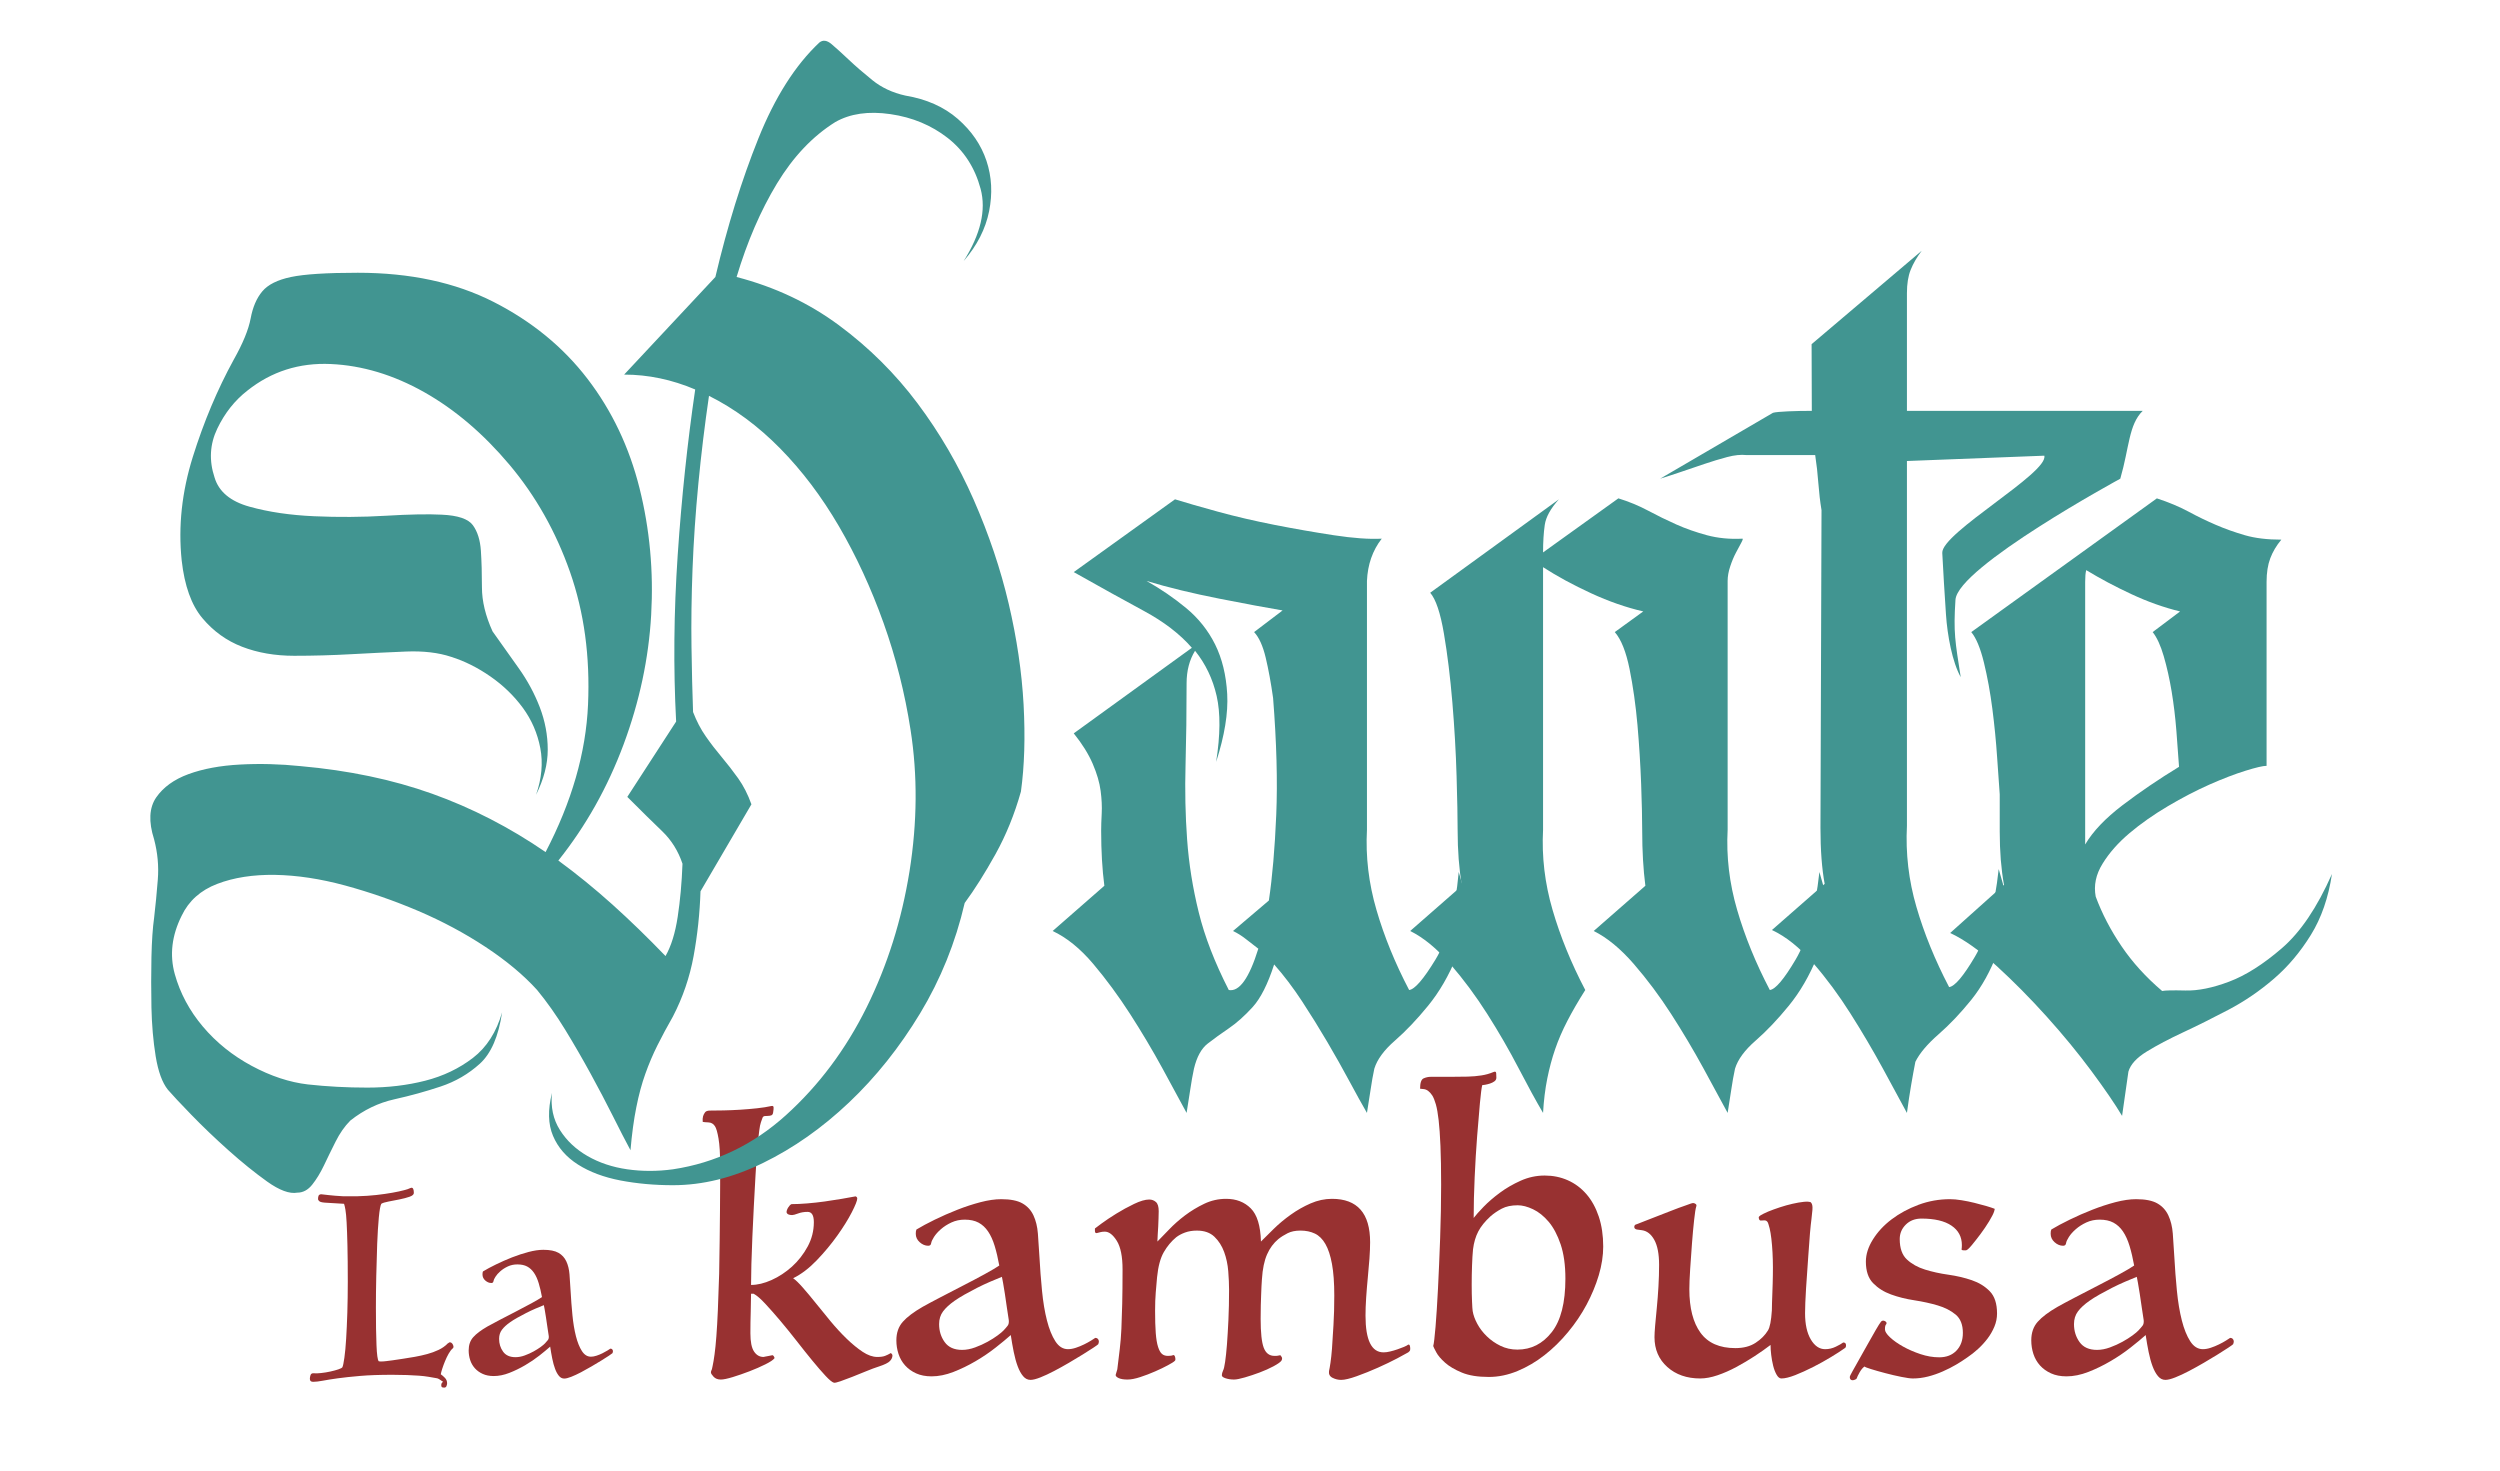 <svg style="fill-rule:evenodd;clip-rule:evenodd;stroke-linejoin:round;stroke-miterlimit:2;" xml:space="preserve" xmlns:xlink="http://www.w3.org/1999/xlink" xmlns="http://www.w3.org/2000/svg" version="1.1" viewBox="0 0 119 70" height="100%" width="100%"><rect style="fill:none;" height="70" width="118.864" y="0" x="0" id="Tavola-da-disegno1"></rect><g><path style="fill:#983131;fill-rule:nonzero;" d="M15.574,57.253c-0.194,-0.008 -0.314,-0.03 -0.363,-0.066c-0.048,-0.036 -0.072,-0.074 -0.072,-0.114c-0,-0.055 0.007,-0.105 0.022,-0.149c0.015,-0.044 0.056,-0.07 0.123,-0.078c0.082,0.008 0.206,0.022 0.373,0.042c0.168,0.02 0.392,0.038 0.675,0.054l0.669,-0c0.327,-0.008 0.631,-0.028 0.914,-0.06c0.282,-0.032 0.535,-0.068 0.758,-0.108c0.223,-0.04 0.409,-0.08 0.558,-0.12c0.148,-0.04 0.252,-0.075 0.312,-0.107l0.011,-0c0.007,-0 0.013,-0.002 0.017,-0.006c0.003,-0.004 0.009,-0.006 0.017,-0.006c0.074,-0 0.111,0.083 0.111,0.251c0,0.072 -0.069,0.132 -0.206,0.18c-0.138,0.047 -0.296,0.089 -0.474,0.125c-0.178,0.036 -0.353,0.07 -0.524,0.102c-0.171,0.032 -0.286,0.068 -0.346,0.108c-0.044,0.08 -0.083,0.297 -0.117,0.652c-0.033,0.355 -0.059,0.774 -0.078,1.257c-0.018,0.483 -0.033,0.995 -0.044,1.538c-0.012,0.543 -0.017,1.041 -0.017,1.496c-0,0.735 0.009,1.329 0.028,1.784c0.018,0.455 0.054,0.71 0.106,0.766c0.022,0.008 0.063,0.012 0.122,0.012c0.067,-0 0.147,-0.006 0.24,-0.018c0.093,-0.012 0.187,-0.024 0.284,-0.036c0.097,-0.012 0.192,-0.026 0.285,-0.042c0.093,-0.016 0.172,-0.028 0.239,-0.036c0.171,-0.024 0.355,-0.054 0.552,-0.09c0.197,-0.035 0.392,-0.079 0.586,-0.131c0.193,-0.052 0.373,-0.118 0.54,-0.198c0.168,-0.079 0.31,-0.179 0.43,-0.299c0.007,-0.016 0.012,-0.022 0.016,-0.018c0.004,0.004 0.009,0.002 0.017,-0.006c0.03,-0.032 0.063,-0.044 0.1,-0.036c0.038,0.008 0.069,0.03 0.095,0.066c0.026,0.036 0.043,0.076 0.05,0.12c0.008,0.044 -0.004,0.077 -0.033,0.101c-0.067,0.056 -0.132,0.14 -0.195,0.252c-0.063,0.112 -0.121,0.231 -0.173,0.359c-0.052,0.128 -0.097,0.249 -0.134,0.365c-0.037,0.116 -0.059,0.202 -0.067,0.257c0.06,0.04 0.125,0.096 0.195,0.168c0.071,0.072 0.106,0.16 0.106,0.263c0,0.032 -0.009,0.074 -0.028,0.126c-0.018,0.052 -0.057,0.078 -0.117,0.078c-0.015,-0 -0.041,-0.004 -0.078,-0.012c-0.037,-0.008 -0.055,-0.044 -0.055,-0.108c-0,-0.072 0.029,-0.124 0.089,-0.156c-0.03,-0.016 -0.071,-0.043 -0.123,-0.083c-0.052,-0.04 -0.104,-0.068 -0.156,-0.084c-0.134,-0.024 -0.272,-0.048 -0.413,-0.072c-0.141,-0.024 -0.295,-0.042 -0.462,-0.054c-0.167,-0.012 -0.355,-0.022 -0.563,-0.03c-0.208,-0.008 -0.443,-0.012 -0.703,-0.012c-0.602,0 -1.113,0.018 -1.533,0.054c-0.42,0.036 -0.775,0.074 -1.065,0.114c-0.289,0.04 -0.527,0.078 -0.713,0.114c-0.186,0.035 -0.338,0.053 -0.457,0.053c-0.104,0 -0.156,-0.047 -0.156,-0.143c-0,-0.056 0.011,-0.116 0.033,-0.18c0.022,-0.064 0.074,-0.091 0.156,-0.084c0.089,0.009 0.206,0.005 0.351,-0.012c0.145,-0.015 0.29,-0.039 0.435,-0.071c0.145,-0.032 0.272,-0.066 0.379,-0.102c0.108,-0.036 0.173,-0.07 0.195,-0.102c0.03,-0.064 0.062,-0.215 0.095,-0.455c0.034,-0.239 0.062,-0.54 0.084,-0.903c0.022,-0.363 0.041,-0.776 0.056,-1.239c0.014,-0.463 0.022,-0.954 0.022,-1.473c-0,-0.702 -0.006,-1.28 -0.017,-1.735c-0.011,-0.455 -0.024,-0.818 -0.039,-1.09c-0.015,-0.271 -0.033,-0.47 -0.056,-0.598c-0.022,-0.128 -0.044,-0.223 -0.066,-0.287l-0.803,-0.048Z"></path><path style="fill:#983131;fill-rule:nonzero;" d="M26.121,63.597c-0.022,-0.136 -0.045,-0.283 -0.067,-0.443c-0.022,-0.16 -0.045,-0.311 -0.067,-0.455c-0.022,-0.143 -0.043,-0.267 -0.061,-0.371c-0.019,-0.103 -0.032,-0.171 -0.039,-0.203c-0.119,0.048 -0.253,0.103 -0.402,0.167c-0.149,0.064 -0.297,0.134 -0.445,0.21c-0.149,0.076 -0.291,0.151 -0.424,0.227c-0.134,0.076 -0.246,0.146 -0.335,0.21c-0.171,0.119 -0.301,0.239 -0.39,0.359c-0.089,0.119 -0.134,0.263 -0.134,0.431c0,0.231 0.063,0.435 0.19,0.61c0.126,0.176 0.323,0.263 0.591,0.263c0.141,0 0.288,-0.027 0.44,-0.083c0.152,-0.056 0.294,-0.12 0.424,-0.192c0.13,-0.072 0.243,-0.144 0.34,-0.215c0.096,-0.072 0.163,-0.128 0.2,-0.168c0.06,-0.064 0.106,-0.118 0.14,-0.161c0.033,-0.044 0.046,-0.106 0.039,-0.186m-0.323,-1.855c-0.045,-0.248 -0.097,-0.469 -0.157,-0.665c-0.059,-0.195 -0.133,-0.359 -0.223,-0.49c-0.089,-0.132 -0.197,-0.232 -0.323,-0.3c-0.126,-0.068 -0.282,-0.101 -0.468,-0.101c-0.164,-0 -0.314,0.031 -0.452,0.095c-0.137,0.064 -0.256,0.14 -0.356,0.228c-0.101,0.087 -0.179,0.175 -0.234,0.263c-0.056,0.088 -0.088,0.156 -0.095,0.204c-0.008,0.064 -0.041,0.095 -0.101,0.095c-0.104,0 -0.2,-0.04 -0.29,-0.119c-0.089,-0.08 -0.133,-0.176 -0.133,-0.288c-0,-0.064 0.007,-0.111 0.022,-0.143c0.171,-0.104 0.379,-0.216 0.624,-0.335c0.246,-0.12 0.5,-0.232 0.764,-0.336c0.264,-0.103 0.526,-0.189 0.786,-0.257c0.26,-0.068 0.494,-0.102 0.702,-0.102c0.313,0 0.552,0.048 0.72,0.144c0.167,0.096 0.291,0.231 0.373,0.407c0.082,0.175 0.132,0.381 0.151,0.616c0.018,0.236 0.035,0.489 0.05,0.76c0.022,0.407 0.052,0.8 0.089,1.179c0.037,0.38 0.093,0.715 0.167,1.006c0.074,0.291 0.169,0.527 0.284,0.706c0.116,0.18 0.259,0.27 0.43,0.27c0.081,-0 0.171,-0.016 0.267,-0.048c0.097,-0.032 0.19,-0.07 0.279,-0.114c0.089,-0.044 0.169,-0.088 0.24,-0.132c0.07,-0.044 0.117,-0.073 0.139,-0.09c0.067,0 0.108,0.036 0.123,0.108c-0,0.04 -0.008,0.076 -0.023,0.108c-0.015,0.016 -0.07,0.056 -0.167,0.12c-0.097,0.063 -0.215,0.139 -0.357,0.227c-0.141,0.088 -0.297,0.182 -0.468,0.281c-0.171,0.1 -0.34,0.194 -0.507,0.282c-0.167,0.088 -0.322,0.159 -0.463,0.215c-0.141,0.056 -0.253,0.084 -0.334,0.084c-0.097,-0 -0.181,-0.042 -0.251,-0.126c-0.071,-0.084 -0.132,-0.195 -0.184,-0.335c-0.052,-0.14 -0.097,-0.301 -0.134,-0.485c-0.037,-0.183 -0.071,-0.375 -0.1,-0.574c-0.134,0.119 -0.305,0.261 -0.513,0.425c-0.208,0.163 -0.435,0.317 -0.68,0.46c-0.246,0.144 -0.496,0.266 -0.753,0.366c-0.256,0.1 -0.503,0.149 -0.741,0.149c-0.201,0 -0.376,-0.034 -0.524,-0.102c-0.149,-0.067 -0.273,-0.157 -0.374,-0.269c-0.1,-0.112 -0.174,-0.241 -0.223,-0.389c-0.048,-0.148 -0.072,-0.301 -0.072,-0.461c-0,-0.255 0.072,-0.465 0.217,-0.628c0.145,-0.164 0.37,-0.333 0.675,-0.509c0.141,-0.08 0.338,-0.185 0.591,-0.317c0.252,-0.132 0.511,-0.265 0.775,-0.401c0.263,-0.136 0.508,-0.265 0.735,-0.389c0.227,-0.124 0.392,-0.222 0.497,-0.293"></path><path style="fill:#983131;fill-rule:nonzero;" d="M35.75,61.583c0,0.224 -0.005,0.504 -0.015,0.84c-0.011,0.336 -0.016,0.684 -0.016,1.042c0,0.403 0.057,0.692 0.172,0.865c0.115,0.174 0.266,0.261 0.454,0.261c0.01,-0 0.036,-0.006 0.078,-0.017c0.042,-0.011 0.086,-0.02 0.133,-0.025c0.047,-0.006 0.092,-0.014 0.133,-0.026c0.042,-0.011 0.068,-0.016 0.079,-0.016c0.02,-0 0.044,0.019 0.07,0.059c0.026,0.039 0.034,0.07 0.023,0.092c-0.062,0.078 -0.206,0.174 -0.43,0.285c-0.224,0.112 -0.475,0.222 -0.751,0.328c-0.277,0.107 -0.543,0.199 -0.798,0.277c-0.256,0.078 -0.446,0.118 -0.571,0.118c-0.147,-0 -0.261,-0.045 -0.345,-0.135c-0.083,-0.089 -0.125,-0.156 -0.125,-0.201c0,-0.034 0.003,-0.056 0.008,-0.067c0.005,-0.011 0.01,-0.023 0.016,-0.034c0.005,-0.011 0.013,-0.031 0.023,-0.059c0.01,-0.028 0.021,-0.075 0.031,-0.142c0.032,-0.146 0.063,-0.334 0.094,-0.563c0.032,-0.23 0.06,-0.516 0.086,-0.857c0.026,-0.342 0.05,-0.756 0.071,-1.243c0.02,-0.488 0.041,-1.068 0.062,-1.739c0.011,-0.527 0.019,-1.045 0.024,-1.555c0.005,-0.509 0.01,-0.988 0.015,-1.436c0.006,-0.448 0.008,-0.86 0.008,-1.235l0,-0.949c0,-0.538 -0.026,-0.958 -0.078,-1.26c-0.052,-0.303 -0.109,-0.498 -0.172,-0.588c-0.073,-0.112 -0.175,-0.171 -0.305,-0.177c-0.131,-0.005 -0.222,-0.014 -0.274,-0.025c-0.011,-0.101 -0.005,-0.19 0.016,-0.269c0.02,-0.067 0.052,-0.128 0.094,-0.185c0.041,-0.055 0.119,-0.084 0.234,-0.084c0.188,0 0.407,-0.002 0.658,-0.008c0.25,-0.005 0.511,-0.017 0.782,-0.033c0.271,-0.017 0.537,-0.04 0.798,-0.068c0.261,-0.028 0.49,-0.064 0.689,-0.109c0.062,-0.011 0.096,0.008 0.101,0.059c0.005,0.05 -0.002,0.137 -0.023,0.26c-0.011,0.067 -0.039,0.11 -0.086,0.126c-0.047,0.017 -0.099,0.026 -0.157,0.026c-0.057,-0 -0.109,0.002 -0.156,0.008c-0.047,0.006 -0.081,0.031 -0.102,0.076c-0.021,0.056 -0.047,0.128 -0.078,0.218c-0.032,0.09 -0.058,0.218 -0.078,0.386c-0.032,0.225 -0.063,0.524 -0.094,0.899c-0.031,0.376 -0.06,0.793 -0.086,1.252c-0.026,0.459 -0.053,0.941 -0.079,1.445c-0.026,0.504 -0.049,0.991 -0.07,1.461c-0.021,0.471 -0.037,0.908 -0.047,1.311c-0.011,0.403 -0.016,0.734 -0.016,0.991c0.303,0 0.629,-0.078 0.979,-0.235c0.349,-0.157 0.672,-0.37 0.97,-0.638c0.297,-0.269 0.545,-0.586 0.743,-0.95c0.198,-0.363 0.297,-0.753 0.297,-1.167c0,-0.325 -0.099,-0.488 -0.297,-0.488c-0.167,0 -0.318,0.025 -0.454,0.076c-0.135,0.05 -0.229,0.076 -0.282,0.076c-0.156,-0 -0.245,-0.045 -0.266,-0.135c0,-0.067 0.026,-0.143 0.079,-0.227c0.052,-0.084 0.104,-0.137 0.156,-0.159c0.219,-0 0.467,-0.011 0.743,-0.034c0.277,-0.022 0.556,-0.053 0.838,-0.092c0.281,-0.039 0.553,-0.081 0.814,-0.126c0.26,-0.045 0.479,-0.084 0.657,-0.118c0.052,0.023 0.078,0.056 0.078,0.101c-0,0.101 -0.086,0.319 -0.258,0.655c-0.172,0.336 -0.402,0.706 -0.689,1.109c-0.287,0.403 -0.613,0.796 -0.978,1.176c-0.365,0.381 -0.741,0.667 -1.127,0.857c0.115,0.078 0.267,0.224 0.454,0.437c0.188,0.213 0.394,0.459 0.618,0.739c0.225,0.28 0.462,0.571 0.712,0.874c0.251,0.302 0.506,0.579 0.767,0.831c0.261,0.252 0.514,0.46 0.759,0.622c0.245,0.162 0.478,0.244 0.697,0.244c0.156,-0 0.279,-0.017 0.367,-0.051c0.089,-0.033 0.18,-0.078 0.274,-0.134c0.052,0.033 0.079,0.073 0.079,0.117c-0,0.09 -0.04,0.177 -0.118,0.261c-0.078,0.084 -0.253,0.171 -0.524,0.26c-0.177,0.056 -0.381,0.132 -0.61,0.227c-0.23,0.095 -0.452,0.185 -0.666,0.269c-0.213,0.084 -0.401,0.154 -0.563,0.21c-0.162,0.056 -0.263,0.078 -0.305,0.067c-0.084,-0.023 -0.217,-0.132 -0.399,-0.327c-0.183,-0.196 -0.391,-0.437 -0.626,-0.723c-0.235,-0.286 -0.485,-0.599 -0.751,-0.941c-0.266,-0.341 -0.527,-0.663 -0.783,-0.966c-0.256,-0.302 -0.493,-0.571 -0.712,-0.806c-0.219,-0.236 -0.401,-0.392 -0.547,-0.471l-0.126,0Z"></path><path style="fill:#983131;fill-rule:nonzero;" d="M48.019,62.843c-0.031,-0.19 -0.062,-0.397 -0.094,-0.621c-0.031,-0.224 -0.062,-0.437 -0.093,-0.639c-0.032,-0.201 -0.06,-0.375 -0.086,-0.521c-0.026,-0.145 -0.045,-0.24 -0.055,-0.285c-0.167,0.067 -0.355,0.146 -0.564,0.235c-0.208,0.09 -0.417,0.188 -0.626,0.294c-0.208,0.107 -0.406,0.213 -0.594,0.319c-0.188,0.107 -0.344,0.205 -0.47,0.294c-0.24,0.168 -0.422,0.336 -0.548,0.504c-0.125,0.168 -0.187,0.37 -0.187,0.605c-0,0.325 0.088,0.611 0.266,0.857c0.177,0.246 0.454,0.37 0.829,0.37c0.198,-0 0.405,-0.04 0.618,-0.118c0.214,-0.078 0.412,-0.168 0.595,-0.269c0.183,-0.101 0.342,-0.202 0.477,-0.302c0.136,-0.101 0.23,-0.179 0.282,-0.236c0.084,-0.089 0.149,-0.165 0.196,-0.226c0.047,-0.062 0.065,-0.149 0.054,-0.261m-0.453,-2.604c-0.063,-0.347 -0.136,-0.658 -0.219,-0.932c-0.084,-0.275 -0.188,-0.504 -0.314,-0.689c-0.125,-0.185 -0.276,-0.325 -0.453,-0.42c-0.178,-0.095 -0.397,-0.143 -0.658,-0.143c-0.229,0 -0.44,0.045 -0.633,0.134c-0.193,0.09 -0.36,0.196 -0.501,0.32c-0.141,0.123 -0.25,0.246 -0.329,0.369c-0.078,0.124 -0.122,0.219 -0.133,0.286c-0.01,0.09 -0.057,0.134 -0.141,0.134c-0.146,0 -0.281,-0.056 -0.406,-0.168c-0.126,-0.112 -0.188,-0.246 -0.188,-0.403c-0,-0.09 0.01,-0.157 0.031,-0.202c0.24,-0.145 0.532,-0.302 0.876,-0.47c0.345,-0.168 0.702,-0.325 1.072,-0.47c0.37,-0.146 0.738,-0.266 1.104,-0.362c0.365,-0.095 0.693,-0.142 0.986,-0.142c0.438,-0 0.774,0.067 1.009,0.201c0.235,0.134 0.409,0.325 0.524,0.571c0.115,0.247 0.185,0.535 0.211,0.866c0.026,0.33 0.05,0.686 0.071,1.067c0.031,0.571 0.073,1.123 0.125,1.654c0.052,0.532 0.13,1.003 0.235,1.412c0.104,0.409 0.237,0.739 0.399,0.991c0.161,0.252 0.362,0.378 0.602,0.378c0.115,0 0.24,-0.022 0.376,-0.067c0.135,-0.045 0.266,-0.098 0.391,-0.16c0.125,-0.061 0.237,-0.123 0.337,-0.185c0.099,-0.061 0.164,-0.103 0.195,-0.126c0.094,0 0.151,0.051 0.172,0.152c0,0.056 -0.01,0.106 -0.031,0.151c-0.021,0.022 -0.099,0.078 -0.235,0.168c-0.135,0.09 -0.302,0.196 -0.501,0.319c-0.198,0.124 -0.417,0.255 -0.657,0.395c-0.24,0.14 -0.477,0.272 -0.712,0.395c-0.235,0.123 -0.451,0.224 -0.649,0.302c-0.198,0.078 -0.355,0.118 -0.47,0.118c-0.135,-0 -0.253,-0.059 -0.352,-0.177c-0.099,-0.117 -0.185,-0.274 -0.258,-0.47c-0.073,-0.196 -0.136,-0.423 -0.188,-0.68c-0.052,-0.258 -0.099,-0.527 -0.141,-0.807c-0.188,0.168 -0.428,0.367 -0.72,0.596c-0.292,0.23 -0.61,0.446 -0.954,0.647c-0.344,0.202 -0.697,0.373 -1.056,0.513c-0.361,0.14 -0.707,0.21 -1.041,0.21c-0.282,-0 -0.527,-0.048 -0.736,-0.143c-0.209,-0.095 -0.383,-0.221 -0.524,-0.378c-0.141,-0.157 -0.245,-0.339 -0.313,-0.546c-0.068,-0.207 -0.102,-0.423 -0.102,-0.647c0,-0.358 0.102,-0.652 0.306,-0.882c0.203,-0.23 0.519,-0.468 0.946,-0.714c0.198,-0.112 0.475,-0.26 0.83,-0.445c0.354,-0.185 0.717,-0.373 1.087,-0.563c0.371,-0.19 0.715,-0.372 1.033,-0.546c0.318,-0.174 0.55,-0.311 0.697,-0.412"></path><path style="fill:#983131;fill-rule:nonzero;" d="M67.049,64.003c0.031,-0 0.052,0.019 0.062,0.058c0.011,0.04 0.016,0.087 0.016,0.143c-0,0.056 -0.011,0.093 -0.031,0.109c-0.021,0.017 -0.042,0.037 -0.063,0.059c-0.073,0.045 -0.248,0.14 -0.524,0.286c-0.277,0.146 -0.585,0.294 -0.923,0.445c-0.34,0.151 -0.674,0.286 -1.002,0.403c-0.329,0.118 -0.577,0.177 -0.744,0.177c-0.146,-0 -0.284,-0.034 -0.414,-0.101c-0.131,-0.067 -0.185,-0.174 -0.165,-0.319c0.021,-0.09 0.045,-0.224 0.071,-0.404c0.026,-0.179 0.049,-0.397 0.07,-0.655c0.021,-0.324 0.045,-0.7 0.071,-1.125c0.026,-0.426 0.039,-0.896 0.039,-1.412c-0,-0.605 -0.037,-1.106 -0.11,-1.504c-0.073,-0.397 -0.177,-0.714 -0.313,-0.949c-0.135,-0.235 -0.302,-0.4 -0.5,-0.495c-0.199,-0.095 -0.428,-0.143 -0.689,-0.143c-0.24,-0 -0.444,0.042 -0.61,0.126c-0.167,0.084 -0.313,0.176 -0.439,0.277c-0.229,0.191 -0.409,0.434 -0.539,0.731c-0.131,0.297 -0.212,0.686 -0.243,1.168c-0.01,0.123 -0.018,0.246 -0.023,0.369c-0.006,0.124 -0.011,0.258 -0.016,0.403c-0.005,0.146 -0.011,0.309 -0.016,0.488c-0.005,0.179 -0.007,0.392 -0.007,0.638c-0,0.661 0.049,1.12 0.148,1.378c0.099,0.258 0.269,0.386 0.509,0.386c0.083,0 0.135,-0.002 0.156,-0.008c0.021,-0.006 0.063,-0.014 0.125,-0.025c0.021,0.022 0.042,0.05 0.063,0.084c0.031,0.056 0.026,0.117 -0.016,0.184c-0.052,0.067 -0.177,0.154 -0.375,0.261c-0.198,0.106 -0.418,0.204 -0.657,0.294c-0.241,0.09 -0.475,0.168 -0.705,0.235c-0.229,0.067 -0.401,0.101 -0.516,0.101c-0.146,-0 -0.279,-0.02 -0.399,-0.059c-0.12,-0.039 -0.18,-0.087 -0.18,-0.143c-0,-0.067 0.021,-0.145 0.062,-0.235c0.032,-0.056 0.063,-0.19 0.094,-0.403c0.032,-0.213 0.06,-0.487 0.087,-0.823c0.025,-0.337 0.049,-0.726 0.07,-1.168c0.021,-0.442 0.031,-0.921 0.031,-1.437c0,-0.268 -0.013,-0.565 -0.039,-0.89c-0.026,-0.325 -0.091,-0.63 -0.196,-0.916c-0.104,-0.285 -0.258,-0.526 -0.461,-0.722c-0.204,-0.196 -0.483,-0.294 -0.837,-0.294c-0.209,-0 -0.397,0.031 -0.564,0.092c-0.167,0.062 -0.308,0.138 -0.422,0.227c-0.23,0.191 -0.426,0.426 -0.587,0.706c-0.162,0.28 -0.269,0.678 -0.321,1.193c-0.021,0.235 -0.042,0.478 -0.063,0.73c-0.021,0.252 -0.031,0.541 -0.031,0.866c0,0.425 0.01,0.778 0.031,1.058c0.021,0.28 0.058,0.502 0.11,0.664c0.052,0.162 0.115,0.274 0.188,0.336c0.072,0.062 0.166,0.092 0.281,0.092c0.115,0 0.193,-0.011 0.235,-0.033c0.052,-0.023 0.089,0.011 0.11,0.1c0.02,0.09 0.015,0.146 -0.016,0.168c-0.042,0.045 -0.151,0.115 -0.329,0.21c-0.177,0.096 -0.38,0.194 -0.61,0.294c-0.229,0.101 -0.464,0.191 -0.704,0.269c-0.24,0.079 -0.444,0.118 -0.61,0.118c-0.178,-0 -0.316,-0.023 -0.415,-0.067c-0.099,-0.045 -0.149,-0.096 -0.149,-0.151c0,-0.012 0.011,-0.048 0.032,-0.11c0.02,-0.061 0.036,-0.114 0.047,-0.159c0.041,-0.347 0.08,-0.669 0.117,-0.966c0.036,-0.297 0.062,-0.619 0.078,-0.967c0.016,-0.346 0.029,-0.744 0.039,-1.192c0.01,-0.448 0.016,-0.992 0.016,-1.63c-0,-0.616 -0.092,-1.07 -0.274,-1.361c-0.183,-0.291 -0.373,-0.437 -0.571,-0.437c-0.084,0 -0.154,0.009 -0.211,0.025c-0.058,0.017 -0.113,0.032 -0.165,0.042c-0.062,0.012 -0.094,-0.022 -0.094,-0.1l0,-0.118c0.011,-0.011 0.115,-0.09 0.313,-0.235c0.198,-0.146 0.433,-0.303 0.705,-0.471c0.271,-0.168 0.552,-0.321 0.845,-0.462c0.292,-0.14 0.532,-0.21 0.72,-0.21c0.125,0 0.231,0.04 0.32,0.118c0.089,0.078 0.133,0.224 0.133,0.437c0,0.1 -0.003,0.213 -0.008,0.336c-0.005,0.123 -0.01,0.252 -0.015,0.386c-0.006,0.135 -0.014,0.266 -0.024,0.395c-0.01,0.129 -0.015,0.238 -0.015,0.328c0.146,-0.146 0.331,-0.336 0.555,-0.572c0.224,-0.235 0.477,-0.459 0.759,-0.672c0.282,-0.212 0.587,-0.397 0.916,-0.554c0.328,-0.157 0.675,-0.235 1.04,-0.235c0.48,-0 0.871,0.151 1.174,0.453c0.303,0.303 0.464,0.829 0.485,1.58c0.167,-0.168 0.37,-0.37 0.611,-0.605c0.239,-0.235 0.508,-0.459 0.806,-0.672c0.297,-0.213 0.612,-0.392 0.946,-0.538c0.334,-0.145 0.673,-0.218 1.017,-0.218c1.211,-0 1.816,0.688 1.816,2.066c-0,0.224 -0.011,0.482 -0.031,0.773c-0.022,0.292 -0.047,0.597 -0.079,0.916c-0.031,0.319 -0.057,0.636 -0.078,0.949c-0.021,0.314 -0.031,0.599 -0.031,0.857c-0,1.165 0.286,1.747 0.86,1.747c0.094,0 0.198,-0.014 0.313,-0.042c0.115,-0.028 0.23,-0.061 0.345,-0.101c0.114,-0.039 0.219,-0.078 0.312,-0.117c0.094,-0.039 0.162,-0.076 0.204,-0.109l0.016,-0Z"></path><path style="fill:#983131;fill-rule:nonzero;" d="M70.116,59.466c-0.021,0.214 -0.037,0.472 -0.047,0.774c-0.011,0.302 -0.016,0.604 -0.016,0.906c0,0.302 0.005,0.572 0.016,0.811c0.01,0.239 0.02,0.39 0.031,0.453c0.031,0.189 0.104,0.39 0.219,0.604c0.115,0.214 0.266,0.412 0.454,0.594c0.188,0.183 0.404,0.334 0.649,0.453c0.245,0.12 0.514,0.18 0.806,0.18c0.658,-0 1.203,-0.277 1.636,-0.831c0.433,-0.553 0.649,-1.402 0.649,-2.548c0,-0.641 -0.076,-1.185 -0.227,-1.632c-0.151,-0.446 -0.342,-0.805 -0.571,-1.076c-0.23,-0.27 -0.477,-0.468 -0.743,-0.594c-0.266,-0.126 -0.509,-0.189 -0.728,-0.189c-0.303,0 -0.556,0.054 -0.759,0.16c-0.203,0.108 -0.383,0.23 -0.54,0.368c-0.261,0.24 -0.454,0.479 -0.579,0.718c-0.125,0.239 -0.209,0.522 -0.25,0.849m-2.52,-7.643c0,-0.277 0.055,-0.441 0.164,-0.491c0.11,-0.05 0.227,-0.076 0.353,-0.076l0.962,0c0.287,0 0.548,-0.003 0.782,-0.009c0.235,-0.006 0.454,-0.025 0.658,-0.057c0.203,-0.031 0.393,-0.085 0.571,-0.16c0.083,-0.038 0.128,-0.019 0.133,0.056c0.005,0.076 0.008,0.145 0.008,0.208c-0,0.076 -0.032,0.135 -0.094,0.179c-0.063,0.045 -0.133,0.079 -0.211,0.104c-0.079,0.025 -0.154,0.044 -0.227,0.057c-0.073,0.012 -0.12,0.019 -0.141,0.019c-0.032,0.126 -0.068,0.412 -0.11,0.858c-0.041,0.447 -0.086,0.975 -0.133,1.586c-0.047,0.61 -0.086,1.258 -0.117,1.944c-0.031,0.685 -0.047,1.33 -0.047,1.934c0.094,-0.126 0.25,-0.302 0.469,-0.528c0.22,-0.227 0.478,-0.45 0.775,-0.67c0.297,-0.22 0.628,-0.412 0.994,-0.576c0.365,-0.163 0.746,-0.245 1.142,-0.245c0.397,-0 0.764,0.075 1.103,0.226c0.339,0.151 0.634,0.371 0.885,0.661c0.25,0.289 0.446,0.645 0.587,1.066c0.14,0.422 0.211,0.896 0.211,1.425c-0,0.44 -0.071,0.896 -0.211,1.368c-0.141,0.472 -0.335,0.937 -0.579,1.397c-0.246,0.459 -0.54,0.896 -0.885,1.311c-0.344,0.416 -0.717,0.781 -1.119,1.095c-0.401,0.315 -0.829,0.566 -1.283,0.755c-0.454,0.188 -0.91,0.283 -1.369,0.283c-0.522,0 -0.95,-0.069 -1.283,-0.208c-0.334,-0.138 -0.601,-0.295 -0.798,-0.471c-0.199,-0.177 -0.34,-0.343 -0.423,-0.501c-0.084,-0.157 -0.131,-0.254 -0.141,-0.292c0.032,-0.113 0.068,-0.418 0.11,-0.916c0.041,-0.496 0.08,-1.107 0.117,-1.83c0.037,-0.724 0.07,-1.519 0.102,-2.388c0.031,-0.868 0.047,-1.717 0.047,-2.547c-0,-0.73 -0.011,-1.343 -0.032,-1.84c-0.021,-0.497 -0.049,-0.906 -0.086,-1.227c-0.036,-0.321 -0.081,-0.572 -0.133,-0.755c-0.052,-0.182 -0.109,-0.324 -0.172,-0.425c-0.125,-0.188 -0.261,-0.289 -0.407,-0.302l-0.172,-0.018Z"></path><path style="fill:#983131;fill-rule:nonzero;" d="M77.909,58.525c-0.084,-0.022 -0.123,-0.067 -0.117,-0.134c0.005,-0.067 0.044,-0.106 0.117,-0.118c0.031,-0.011 0.13,-0.05 0.297,-0.117c0.167,-0.067 0.368,-0.146 0.603,-0.235c0.234,-0.09 0.48,-0.185 0.735,-0.286c0.256,-0.101 0.483,-0.185 0.681,-0.252c0.125,-0.045 0.211,-0.076 0.258,-0.093c0.047,-0.016 0.086,-0.025 0.118,-0.025c0.031,0 0.067,0.015 0.109,0.042c0.042,0.028 0.052,0.07 0.031,0.126c-0.031,0.09 -0.065,0.303 -0.101,0.639c-0.037,0.336 -0.071,0.708 -0.102,1.117c-0.031,0.409 -0.06,0.815 -0.086,1.218c-0.026,0.403 -0.039,0.723 -0.039,0.958c-0,0.896 0.177,1.588 0.532,2.075c0.354,0.487 0.908,0.73 1.659,0.73c0.386,0 0.706,-0.084 0.962,-0.252c0.256,-0.167 0.451,-0.363 0.587,-0.587c0.094,-0.146 0.156,-0.465 0.188,-0.958c-0,-0.09 0.002,-0.207 0.007,-0.353c0.006,-0.145 0.011,-0.299 0.016,-0.462c0.005,-0.162 0.01,-0.319 0.016,-0.47c0.005,-0.152 0.008,-0.278 0.008,-0.378c0.01,-0.516 -0.003,-0.994 -0.04,-1.437c-0.036,-0.442 -0.091,-0.77 -0.164,-0.983c-0.031,-0.134 -0.094,-0.201 -0.187,-0.201c-0.063,-0 -0.123,0.002 -0.181,0.008c-0.057,0.006 -0.091,-0.042 -0.101,-0.143c-0,-0.033 0.031,-0.07 0.094,-0.109c0.062,-0.039 0.182,-0.098 0.36,-0.176c0.166,-0.068 0.352,-0.135 0.555,-0.202c0.204,-0.067 0.404,-0.123 0.603,-0.168c0.198,-0.045 0.375,-0.076 0.532,-0.092c0.156,-0.017 0.271,-0.009 0.344,0.025c-0,0.011 0.008,0.025 0.024,0.042c0.015,0.016 0.028,0.053 0.039,0.109c0.02,0.067 0.007,0.277 -0.039,0.63c-0.047,0.353 -0.097,0.927 -0.149,1.722c-0.042,0.549 -0.078,1.081 -0.11,1.596c-0.031,0.515 -0.047,0.907 -0.047,1.176c0,0.527 0.092,0.944 0.274,1.252c0.182,0.308 0.41,0.462 0.681,0.462c0.177,-0 0.347,-0.039 0.508,-0.118c0.162,-0.078 0.28,-0.145 0.353,-0.201c0.083,-0 0.127,0.039 0.133,0.117c0.005,0.079 -0.014,0.129 -0.055,0.151c-0.157,0.113 -0.373,0.253 -0.65,0.421c-0.276,0.168 -0.563,0.327 -0.86,0.478c-0.298,0.152 -0.582,0.28 -0.853,0.387c-0.272,0.106 -0.491,0.159 -0.657,0.159c-0.084,0 -0.16,-0.058 -0.227,-0.176c-0.068,-0.118 -0.123,-0.26 -0.165,-0.428c-0.041,-0.168 -0.073,-0.342 -0.094,-0.521c-0.021,-0.179 -0.031,-0.336 -0.031,-0.471c-0.219,0.168 -0.469,0.345 -0.751,0.53c-0.282,0.184 -0.574,0.358 -0.876,0.52c-0.303,0.163 -0.603,0.294 -0.9,0.395c-0.298,0.101 -0.571,0.151 -0.822,0.151c-0.636,0 -1.158,-0.182 -1.565,-0.546c-0.406,-0.363 -0.61,-0.837 -0.61,-1.419c0,-0.123 0.01,-0.308 0.031,-0.555c0.021,-0.246 0.047,-0.526 0.079,-0.84c0.031,-0.313 0.057,-0.649 0.078,-1.008c0.021,-0.358 0.031,-0.705 0.031,-1.041c0,-0.516 -0.076,-0.91 -0.227,-1.185c-0.151,-0.274 -0.347,-0.428 -0.587,-0.462l-0.25,-0.034Z"></path><path style="fill:#983131;fill-rule:nonzero;" d="M88.754,65.044c-0.084,0.056 -0.162,0.149 -0.235,0.278c-0.073,0.128 -0.12,0.226 -0.141,0.293c-0.01,0.023 -0.039,0.042 -0.086,0.059c-0.047,0.017 -0.081,0.026 -0.102,0.026c-0.093,-0 -0.14,-0.051 -0.14,-0.152c-0,-0.033 0.041,-0.123 0.125,-0.269c0.062,-0.111 0.161,-0.288 0.297,-0.529c0.136,-0.24 0.274,-0.487 0.415,-0.739c0.141,-0.252 0.271,-0.481 0.391,-0.689c0.12,-0.207 0.206,-0.344 0.258,-0.411c0.052,-0.056 0.115,-0.065 0.188,-0.026c0.073,0.04 0.094,0.087 0.063,0.143c-0.022,0.023 -0.037,0.051 -0.047,0.084c-0.011,0.034 -0.016,0.09 -0.016,0.168c0,0.101 0.081,0.227 0.243,0.378c0.161,0.151 0.367,0.297 0.618,0.437c0.25,0.14 0.527,0.26 0.829,0.361c0.303,0.101 0.6,0.152 0.892,0.152c0.345,-0 0.618,-0.107 0.822,-0.32c0.203,-0.212 0.305,-0.493 0.305,-0.84c-0,-0.392 -0.115,-0.683 -0.344,-0.874c-0.23,-0.19 -0.514,-0.336 -0.853,-0.436c-0.34,-0.101 -0.71,-0.182 -1.111,-0.244c-0.402,-0.061 -0.773,-0.154 -1.111,-0.277c-0.34,-0.123 -0.624,-0.303 -0.853,-0.538c-0.23,-0.235 -0.345,-0.577 -0.345,-1.025c0,-0.347 0.112,-0.7 0.337,-1.058c0.224,-0.359 0.521,-0.678 0.892,-0.958c0.37,-0.28 0.795,-0.509 1.275,-0.689c0.48,-0.179 0.981,-0.268 1.503,-0.268c0.156,-0 0.339,0.016 0.547,0.05c0.209,0.034 0.415,0.075 0.618,0.126c0.204,0.05 0.392,0.101 0.564,0.151c0.172,0.051 0.299,0.093 0.383,0.126c0.021,0 0.016,0.045 -0.015,0.135c-0.032,0.1 -0.11,0.254 -0.235,0.462c-0.126,0.207 -0.264,0.411 -0.415,0.613c-0.151,0.202 -0.292,0.381 -0.422,0.537c-0.131,0.157 -0.222,0.236 -0.274,0.236l-0.094,-0c-0.053,-0 -0.089,-0.011 -0.11,-0.034c0.01,-0.056 0.016,-0.129 0.016,-0.218c0,-0.392 -0.164,-0.7 -0.493,-0.924c-0.329,-0.224 -0.806,-0.337 -1.432,-0.337c-0.303,0 -0.551,0.096 -0.743,0.286c-0.193,0.191 -0.29,0.42 -0.29,0.689c0,0.437 0.115,0.762 0.344,0.974c0.23,0.213 0.517,0.373 0.861,0.479c0.344,0.107 0.715,0.188 1.111,0.244c0.397,0.056 0.767,0.143 1.111,0.26c0.345,0.118 0.632,0.294 0.861,0.53c0.229,0.235 0.344,0.588 0.344,1.058c0,0.213 -0.041,0.42 -0.125,0.622c-0.084,0.201 -0.193,0.392 -0.328,0.571c-0.136,0.179 -0.288,0.344 -0.454,0.496c-0.167,0.151 -0.334,0.283 -0.501,0.395c-0.157,0.112 -0.334,0.226 -0.532,0.344c-0.198,0.117 -0.412,0.227 -0.642,0.327c-0.229,0.101 -0.464,0.183 -0.704,0.244c-0.24,0.061 -0.48,0.092 -0.72,0.092c-0.115,0 -0.297,-0.025 -0.547,-0.075c-0.251,-0.05 -0.504,-0.109 -0.759,-0.177c-0.256,-0.067 -0.483,-0.131 -0.681,-0.193c-0.199,-0.061 -0.303,-0.103 -0.313,-0.126"></path><path style="fill:#983131;fill-rule:nonzero;" d="M102.04,62.843c-0.032,-0.19 -0.063,-0.397 -0.094,-0.621c-0.031,-0.224 -0.063,-0.437 -0.094,-0.639c-0.031,-0.201 -0.06,-0.375 -0.086,-0.521c-0.026,-0.145 -0.045,-0.24 -0.055,-0.285c-0.167,0.067 -0.355,0.146 -0.563,0.235c-0.209,0.09 -0.418,0.188 -0.626,0.294c-0.209,0.107 -0.407,0.213 -0.595,0.319c-0.188,0.107 -0.344,0.205 -0.469,0.294c-0.24,0.168 -0.423,0.336 -0.548,0.504c-0.125,0.168 -0.188,0.37 -0.188,0.605c0,0.325 0.089,0.611 0.266,0.857c0.177,0.246 0.454,0.37 0.83,0.37c0.198,-0 0.404,-0.04 0.618,-0.118c0.213,-0.078 0.412,-0.168 0.594,-0.269c0.183,-0.101 0.342,-0.202 0.478,-0.302c0.135,-0.101 0.229,-0.179 0.281,-0.236c0.084,-0.089 0.149,-0.165 0.196,-0.226c0.047,-0.062 0.065,-0.149 0.055,-0.261m-0.454,-2.604c-0.063,-0.347 -0.136,-0.658 -0.219,-0.932c-0.084,-0.275 -0.188,-0.504 -0.313,-0.689c-0.125,-0.185 -0.277,-0.325 -0.454,-0.42c-0.177,-0.095 -0.397,-0.143 -0.657,-0.143c-0.23,0 -0.441,0.045 -0.634,0.134c-0.193,0.09 -0.36,0.196 -0.501,0.32c-0.141,0.123 -0.25,0.246 -0.328,0.369c-0.079,0.124 -0.123,0.219 -0.133,0.286c-0.011,0.09 -0.058,0.134 -0.141,0.134c-0.147,0 -0.282,-0.056 -0.407,-0.168c-0.125,-0.112 -0.188,-0.246 -0.188,-0.403c0,-0.09 0.01,-0.157 0.031,-0.202c0.24,-0.145 0.532,-0.302 0.877,-0.47c0.344,-0.168 0.701,-0.325 1.072,-0.47c0.37,-0.146 0.738,-0.266 1.103,-0.362c0.365,-0.095 0.694,-0.142 0.986,-0.142c0.438,-0 0.774,0.067 1.009,0.201c0.235,0.134 0.409,0.325 0.524,0.571c0.115,0.247 0.186,0.535 0.212,0.866c0.026,0.33 0.049,0.686 0.07,1.067c0.031,0.571 0.073,1.123 0.125,1.654c0.052,0.532 0.131,1.003 0.235,1.412c0.104,0.409 0.237,0.739 0.399,0.991c0.162,0.252 0.362,0.378 0.603,0.378c0.114,0 0.239,-0.022 0.375,-0.067c0.136,-0.045 0.266,-0.098 0.391,-0.16c0.126,-0.061 0.238,-0.123 0.337,-0.185c0.099,-0.061 0.164,-0.103 0.195,-0.126c0.094,0 0.152,0.051 0.173,0.152c-0,0.056 -0.011,0.106 -0.032,0.151c-0.021,0.022 -0.099,0.078 -0.234,0.168c-0.136,0.09 -0.303,0.196 -0.501,0.319c-0.198,0.124 -0.418,0.255 -0.657,0.395c-0.241,0.14 -0.478,0.272 -0.713,0.395c-0.234,0.123 -0.451,0.224 -0.649,0.302c-0.198,0.078 -0.355,0.118 -0.469,0.118c-0.136,-0 -0.253,-0.059 -0.353,-0.177c-0.099,-0.117 -0.185,-0.274 -0.258,-0.47c-0.073,-0.196 -0.135,-0.423 -0.188,-0.68c-0.052,-0.258 -0.099,-0.527 -0.14,-0.807c-0.188,0.168 -0.428,0.367 -0.72,0.596c-0.292,0.23 -0.61,0.446 -0.955,0.647c-0.344,0.202 -0.696,0.373 -1.056,0.513c-0.36,0.14 -0.707,0.21 -1.041,0.21c-0.282,-0 -0.527,-0.048 -0.735,-0.143c-0.209,-0.095 -0.384,-0.221 -0.525,-0.378c-0.14,-0.157 -0.245,-0.339 -0.313,-0.546c-0.067,-0.207 -0.101,-0.423 -0.101,-0.647c-0,-0.358 0.101,-0.652 0.305,-0.882c0.203,-0.23 0.519,-0.468 0.947,-0.714c0.198,-0.112 0.474,-0.26 0.829,-0.445c0.355,-0.185 0.717,-0.373 1.088,-0.563c0.37,-0.19 0.714,-0.372 1.033,-0.546c0.318,-0.174 0.55,-0.311 0.696,-0.412"></path></g><path style="fill:#419591;fill-rule:nonzero;" d="M35.061,13.185c1.818,0.472 3.442,1.237 4.874,2.298c1.431,1.061 2.677,2.298 3.737,3.712c1.06,1.414 1.952,2.946 2.677,4.596c0.724,1.65 1.279,3.3 1.666,4.949c0.387,1.65 0.623,3.25 0.708,4.798c0.083,1.549 0.041,2.929 -0.127,4.141c-0.303,1.078 -0.707,2.071 -1.211,2.98c-0.506,0.909 -0.994,1.684 -1.466,2.323c-0.438,1.887 -1.145,3.637 -2.121,5.253c-0.977,1.616 -2.104,3.03 -3.383,4.242c-1.28,1.213 -2.644,2.172 -4.092,2.879c-1.447,0.707 -2.877,1.06 -4.292,1.06c-0.876,0 -1.709,-0.075 -2.5,-0.226c-0.791,-0.153 -1.464,-0.405 -2.02,-0.758c-0.556,-0.354 -0.952,-0.808 -1.187,-1.364c-0.236,-0.556 -0.252,-1.237 -0.05,-2.045c-0.068,0.672 0.058,1.262 0.379,1.767c0.319,0.505 0.757,0.917 1.312,1.237c0.556,0.32 1.188,0.531 1.894,0.632c0.707,0.101 1.431,0.101 2.172,0c2.02,-0.303 3.813,-1.162 5.379,-2.576c1.565,-1.414 2.844,-3.123 3.838,-5.126c0.992,-2.003 1.674,-4.167 2.046,-6.489c0.369,-2.324 0.386,-4.563 0.05,-6.718c-0.27,-1.75 -0.699,-3.451 -1.288,-5.101c-0.59,-1.649 -1.297,-3.181 -2.121,-4.596c-0.825,-1.414 -1.76,-2.651 -2.803,-3.711c-1.044,-1.061 -2.172,-1.895 -3.384,-2.5c-0.202,1.381 -0.371,2.77 -0.505,4.166c-0.135,1.398 -0.227,2.753 -0.278,4.066c-0.05,1.313 -0.067,2.55 -0.05,3.712c0.016,1.161 0.042,2.197 0.075,3.106c0.169,0.438 0.37,0.825 0.607,1.161c0.235,0.337 0.487,0.665 0.757,0.985c0.269,0.321 0.53,0.656 0.783,1.01c0.252,0.354 0.462,0.767 0.631,1.237l-2.424,4.142c-0.034,1.044 -0.143,2.07 -0.328,3.081c-0.186,1.01 -0.514,1.969 -0.985,2.878c-0.27,0.472 -0.514,0.926 -0.733,1.364c-0.219,0.437 -0.412,0.892 -0.58,1.364c-0.169,0.471 -0.312,1.001 -0.429,1.59c-0.119,0.589 -0.211,1.271 -0.278,2.046c-0.236,-0.438 -0.514,-0.977 -0.833,-1.616c-0.321,-0.64 -0.675,-1.313 -1.061,-2.02c-0.387,-0.708 -0.791,-1.407 -1.212,-2.096c-0.422,-0.69 -0.867,-1.321 -1.339,-1.895c-0.64,-0.706 -1.456,-1.388 -2.449,-2.045c-0.994,-0.656 -2.063,-1.228 -3.207,-1.717c-1.145,-0.487 -2.307,-0.891 -3.485,-1.212c-1.179,-0.32 -2.29,-0.487 -3.333,-0.505c-1.044,-0.016 -1.962,0.126 -2.752,0.429c-0.792,0.303 -1.356,0.808 -1.693,1.515c-0.471,0.944 -0.58,1.869 -0.328,2.778c0.253,0.909 0.699,1.742 1.338,2.5c0.64,0.758 1.415,1.38 2.324,1.869c0.909,0.488 1.8,0.783 2.676,0.884c0.91,0.1 1.852,0.151 2.829,0.151c0.976,0 1.894,-0.109 2.753,-0.328c0.858,-0.219 1.615,-0.581 2.272,-1.086c0.657,-0.505 1.119,-1.229 1.389,-2.172c-0.169,1.145 -0.523,1.961 -1.061,2.45c-0.539,0.488 -1.161,0.85 -1.868,1.085c-0.707,0.236 -1.439,0.438 -2.198,0.607c-0.757,0.168 -1.456,0.505 -2.095,1.01c-0.27,0.269 -0.505,0.606 -0.707,1.01c-0.203,0.404 -0.388,0.783 -0.555,1.136c-0.17,0.354 -0.355,0.657 -0.556,0.909c-0.203,0.253 -0.438,0.379 -0.707,0.379c-0.372,0.067 -0.851,-0.11 -1.44,-0.53c-0.589,-0.422 -1.204,-0.918 -1.843,-1.49c-0.64,-0.573 -1.23,-1.136 -1.768,-1.692c-0.539,-0.556 -0.909,-0.952 -1.111,-1.187c-0.269,-0.337 -0.462,-0.867 -0.581,-1.591c-0.117,-0.724 -0.184,-1.498 -0.202,-2.323c-0.016,-0.825 -0.016,-1.624 0,-2.399c0.018,-0.774 0.06,-1.396 0.127,-1.868c0.067,-0.573 0.126,-1.179 0.176,-1.819c0.051,-0.639 -0.008,-1.279 -0.176,-1.919c-0.27,-0.841 -0.236,-1.506 0.1,-1.995c0.338,-0.487 0.85,-0.858 1.541,-1.111c0.69,-0.252 1.506,-0.404 2.449,-0.454c0.942,-0.051 1.902,-0.026 2.879,0.075c2.289,0.203 4.376,0.64 6.263,1.313c1.885,0.674 3.686,1.6 5.403,2.778c1.246,-2.39 1.92,-4.73 2.02,-7.02c0.101,-2.289 -0.185,-4.394 -0.858,-6.313c-0.674,-1.919 -1.633,-3.619 -2.879,-5.101c-1.246,-1.481 -2.601,-2.634 -4.065,-3.46c-1.464,-0.824 -2.947,-1.27 -4.445,-1.337c-1.498,-0.068 -2.82,0.353 -3.964,1.262c-0.607,0.472 -1.086,1.078 -1.439,1.818c-0.354,0.741 -0.396,1.515 -0.127,2.323c0.202,0.674 0.758,1.137 1.667,1.389c0.909,0.253 1.935,0.404 3.081,0.454c1.144,0.051 2.28,0.043 3.408,-0.024c1.128,-0.068 2.012,-0.084 2.652,-0.051c0.775,0.034 1.271,0.202 1.49,0.505c0.219,0.303 0.345,0.707 0.379,1.212c0.033,0.505 0.05,1.086 0.05,1.743c0,0.656 0.168,1.355 0.505,2.095c0.404,0.573 0.816,1.154 1.238,1.743c0.421,0.589 0.757,1.212 1.01,1.868c0.252,0.657 0.379,1.331 0.379,2.021c-0,0.69 -0.186,1.406 -0.556,2.146c0.269,-0.774 0.336,-1.515 0.202,-2.222c-0.135,-0.707 -0.413,-1.346 -0.833,-1.919c-0.422,-0.573 -0.935,-1.069 -1.541,-1.49c-0.606,-0.421 -1.229,-0.733 -1.868,-0.934c-0.607,-0.202 -1.322,-0.286 -2.147,-0.253c-0.825,0.034 -1.692,0.076 -2.601,0.126c-0.909,0.051 -1.818,0.076 -2.727,0.076c-0.909,-0 -1.735,-0.143 -2.475,-0.429c-0.741,-0.286 -1.372,-0.741 -1.894,-1.364c-0.522,-0.623 -0.85,-1.54 -0.985,-2.752c-0.168,-1.617 0.009,-3.258 0.531,-4.924c0.522,-1.667 1.169,-3.207 1.945,-4.622c0.436,-0.774 0.706,-1.43 0.808,-1.97c0.1,-0.538 0.285,-0.967 0.555,-1.287c0.269,-0.32 0.724,-0.547 1.364,-0.682c0.639,-0.134 1.699,-0.202 3.181,-0.202c2.492,0 4.647,0.463 6.465,1.389c1.818,0.926 3.308,2.146 4.469,3.661c1.162,1.516 1.987,3.25 2.475,5.202c0.488,1.953 0.673,3.965 0.555,6.036c-0.118,2.07 -0.555,4.124 -1.312,6.161c-0.758,2.038 -1.793,3.881 -3.106,5.53c0.875,0.64 1.733,1.339 2.576,2.096c0.841,0.757 1.682,1.574 2.525,2.45c0.269,-0.472 0.462,-1.094 0.58,-1.869c0.118,-0.774 0.194,-1.616 0.228,-2.525c-0.203,-0.606 -0.523,-1.119 -0.96,-1.541c-0.438,-0.42 -0.994,-0.967 -1.667,-1.641l2.324,-3.586c-0.135,-2.558 -0.11,-5.202 0.075,-7.929c0.185,-2.727 0.463,-5.353 0.833,-7.878c-1.111,-0.472 -2.239,-0.708 -3.383,-0.708l4.343,-4.646c0.572,-2.424 1.254,-4.621 2.046,-6.591c0.79,-1.969 1.758,-3.492 2.904,-4.57c0.168,-0.135 0.361,-0.109 0.58,0.076c0.219,0.185 0.488,0.429 0.809,0.732c0.319,0.303 0.698,0.631 1.136,0.985c0.437,0.353 0.959,0.598 1.566,0.732c1.009,0.169 1.842,0.539 2.499,1.111c0.657,0.573 1.111,1.237 1.364,1.995c0.253,0.758 0.294,1.558 0.126,2.399c-0.169,0.842 -0.572,1.633 -1.212,2.373c0.808,-1.279 1.078,-2.424 0.808,-3.434c-0.27,-1.01 -0.791,-1.818 -1.565,-2.424c-0.776,-0.606 -1.684,-0.985 -2.728,-1.136c-1.043,-0.152 -1.919,-0.025 -2.626,0.378c-1.078,0.674 -2.003,1.651 -2.778,2.93c-0.774,1.279 -1.414,2.761 -1.919,4.444"></path><path style="fill:#419591;fill-rule:nonzero;" d="M60.599,33.223c-0.101,-0.717 -0.218,-1.357 -0.352,-1.919c-0.134,-0.562 -0.318,-0.967 -0.552,-1.217l1.356,-1.03c-0.737,-0.124 -1.741,-0.311 -3.013,-0.561c-1.272,-0.25 -2.427,-0.53 -3.464,-0.843c0.669,0.375 1.297,0.804 1.883,1.288c0.585,0.484 1.046,1.061 1.381,1.731c0.333,0.672 0.527,1.459 0.577,2.364c0.05,0.905 -0.125,1.982 -0.527,3.229c0.201,-1.279 0.209,-2.324 0.025,-3.135c-0.184,-0.811 -0.528,-1.529 -1.029,-2.153c-0.268,0.437 -0.402,0.952 -0.402,1.544c-0,1.374 -0.017,2.668 -0.05,3.885c-0.034,1.217 -0.009,2.403 0.075,3.557c0.083,1.155 0.268,2.31 0.553,3.464c0.283,1.155 0.76,2.387 1.43,3.698c0.502,0.093 0.971,-0.562 1.406,-1.967c-0.201,-0.155 -0.402,-0.311 -0.603,-0.467c-0.2,-0.156 -0.401,-0.281 -0.602,-0.375l1.707,-1.451c0.167,-1.123 0.284,-2.481 0.351,-4.072c0.067,-1.591 0.017,-3.448 -0.15,-5.57m9.036,8.987c0.167,1.311 0.067,2.419 -0.301,3.323c-0.369,0.906 -0.821,1.685 -1.356,2.34c-0.535,0.656 -1.062,1.21 -1.581,1.662c-0.519,0.452 -0.845,0.897 -0.979,1.334c-0.067,0.312 -0.125,0.639 -0.175,0.983c-0.051,0.343 -0.109,0.717 -0.176,1.123c-0.235,-0.406 -0.511,-0.905 -0.829,-1.497c-0.318,-0.593 -0.669,-1.217 -1.054,-1.873c-0.385,-0.655 -0.787,-1.303 -1.205,-1.942c-0.419,-0.639 -0.861,-1.224 -1.33,-1.755c-0.301,0.936 -0.645,1.615 -1.029,2.036c-0.385,0.421 -0.762,0.756 -1.13,1.006c-0.368,0.25 -0.703,0.492 -1.004,0.726c-0.301,0.234 -0.519,0.631 -0.653,1.193c-0.067,0.312 -0.125,0.639 -0.175,0.983c-0.05,0.343 -0.109,0.717 -0.176,1.123c-0.301,-0.561 -0.686,-1.271 -1.154,-2.129c-0.47,-0.859 -0.98,-1.717 -1.532,-2.575c-0.552,-0.858 -1.137,-1.653 -1.756,-2.387c-0.62,-0.733 -1.264,-1.255 -1.934,-1.568l2.461,-2.153c-0.101,-0.779 -0.152,-1.654 -0.152,-2.621c0,-0.218 0.009,-0.491 0.026,-0.819c0.018,-0.328 0,-0.686 -0.051,-1.077c-0.05,-0.389 -0.175,-0.819 -0.376,-1.287c-0.201,-0.468 -0.502,-0.951 -0.904,-1.451l5.623,-4.072c-0.569,-0.655 -1.33,-1.24 -2.284,-1.755c-0.954,-0.515 -2.066,-1.131 -3.339,-1.849l4.82,-3.464c0.502,0.157 1.179,0.351 2.033,0.586c0.853,0.234 1.757,0.444 2.711,0.632c0.954,0.187 1.89,0.35 2.812,0.491c0.919,0.14 1.681,0.195 2.284,0.164c-0.436,0.561 -0.67,1.233 -0.703,2.012l-0,11.842c-0.068,1.28 0.083,2.551 0.452,3.815c0.367,1.264 0.886,2.536 1.556,3.815c0.268,-0.031 0.685,-0.515 1.255,-1.452c0.569,-0.935 0.937,-2.324 1.105,-4.165l0.2,0.702Z"></path><path style="fill:#419591;fill-rule:nonzero;" d="M86.503,45.533c-0.369,0.906 -0.82,1.685 -1.356,2.34c-0.535,0.656 -1.062,1.21 -1.581,1.662c-0.519,0.452 -0.845,0.896 -0.979,1.334c-0.067,0.312 -0.126,0.639 -0.176,0.983c-0.049,0.343 -0.109,0.718 -0.175,1.123c-0.302,-0.561 -0.687,-1.271 -1.155,-2.129c-0.469,-0.859 -0.979,-1.717 -1.531,-2.575c-0.552,-0.858 -1.147,-1.653 -1.782,-2.387c-0.636,-0.732 -1.273,-1.255 -1.908,-1.568l2.46,-2.153c-0.1,-0.779 -0.151,-1.654 -0.151,-2.621c0,-0.562 -0.017,-1.302 -0.05,-2.223c-0.034,-0.92 -0.093,-1.856 -0.175,-2.809c-0.085,-0.951 -0.21,-1.84 -0.377,-2.668c-0.168,-0.826 -0.402,-1.411 -0.703,-1.755l1.356,-0.983c-0.812,-0.187 -1.64,-0.475 -2.486,-0.866c-0.846,-0.389 -1.608,-0.803 -2.284,-1.24l0,12.497c-0.067,1.28 0.083,2.551 0.452,3.815c0.368,1.264 0.886,2.536 1.557,3.815c-0.336,0.53 -0.62,1.021 -0.854,1.474c-0.234,0.452 -0.427,0.897 -0.577,1.334c-0.151,0.437 -0.277,0.905 -0.377,1.404c-0.1,0.499 -0.168,1.046 -0.201,1.638c-0.331,-0.561 -0.719,-1.271 -1.165,-2.129c-0.446,-0.859 -0.942,-1.717 -1.487,-2.575c-0.545,-0.858 -1.134,-1.653 -1.769,-2.387c-0.632,-0.732 -1.268,-1.255 -1.904,-1.568l2.46,-2.153c-0.067,-0.405 -0.117,-0.826 -0.151,-1.264c-0.033,-0.436 -0.05,-0.889 -0.05,-1.357c-0,-0.592 -0.017,-1.459 -0.05,-2.597c-0.033,-1.139 -0.101,-2.309 -0.201,-3.511c-0.101,-1.201 -0.234,-2.294 -0.402,-3.276c-0.167,-0.984 -0.384,-1.631 -0.653,-1.943l6.126,-4.447c-0.395,0.438 -0.619,0.843 -0.673,1.218c-0.054,0.374 -0.081,0.811 -0.081,1.31l3.585,-2.574c0.505,0.156 0.976,0.351 1.413,0.584c0.438,0.235 0.884,0.453 1.339,0.656c0.454,0.203 0.942,0.374 1.464,0.515c0.522,0.14 1.085,0.195 1.688,0.164c0.033,-0 0.016,0.063 -0.051,0.187c-0.067,0.125 -0.15,0.28 -0.25,0.468c-0.101,0.187 -0.194,0.406 -0.276,0.655c-0.085,0.25 -0.126,0.484 -0.126,0.702l-0,11.842c-0.068,1.28 0.083,2.551 0.452,3.815c0.368,1.264 0.886,2.536 1.556,3.815c0.267,-0.031 0.677,-0.515 1.23,-1.452c0.552,-0.936 0.928,-2.324 1.13,-4.165l0.2,0.702c0.167,1.311 0.067,2.419 -0.301,3.323"></path><path style="fill:#419591;fill-rule:nonzero;" d="M95.339,42.07c0.167,1.279 0.083,2.364 -0.251,3.253c-0.335,0.889 -0.753,1.646 -1.255,2.269c-0.503,0.624 -1.021,1.171 -1.556,1.639c-0.536,0.468 -0.904,0.904 -1.105,1.31c-0.068,0.344 -0.134,0.71 -0.201,1.101c-0.067,0.389 -0.134,0.834 -0.201,1.334c-0.301,-0.562 -0.686,-1.272 -1.154,-2.13c-0.469,-0.859 -0.979,-1.725 -1.532,-2.598c-0.552,-0.874 -1.146,-1.677 -1.782,-2.41c-0.635,-0.733 -1.288,-1.256 -1.958,-1.569l2.51,-2.199c-0.133,-0.718 -0.2,-1.607 -0.2,-2.668l0.05,-15.119c-0.067,-0.405 -0.117,-0.834 -0.151,-1.287c-0.033,-0.452 -0.083,-0.897 -0.15,-1.334l-3.264,0c-0.267,-0.03 -0.577,0 -0.928,0.094c-0.352,0.093 -0.711,0.203 -1.079,0.327c-0.369,0.125 -0.736,0.25 -1.105,0.375c-0.368,0.125 -0.703,0.234 -1.004,0.327l5.371,-3.136c0.201,-0.062 1.112,-0.093 1.848,-0.093l-0.01,-3.174l5.241,-4.446c-0.235,0.312 -0.41,0.616 -0.527,0.912c-0.118,0.297 -0.176,0.664 -0.176,1.1l0,5.608l11.224,0c-0.67,0.655 -0.634,1.732 -1.068,3.229c-0,0 -7.746,4.207 -7.846,5.767c-0.101,1.561 -0.017,1.963 0.25,3.679c-0.401,-0.718 -0.636,-1.988 -0.702,-2.986c-0.068,-0.999 -0.126,-1.974 -0.176,-2.926c-0.05,-0.951 5.075,-3.817 4.857,-4.629l-6.539,0.253l0,17.365c-0.067,1.311 0.083,2.598 0.452,3.861c0.368,1.265 0.887,2.536 1.556,3.816c0.268,-0.032 0.678,-0.515 1.231,-1.452c0.551,-0.936 0.928,-2.324 1.129,-4.166l0.201,0.703Z"></path><path style="fill:#419591;fill-rule:nonzero;" d="M99.254,40.197c0.368,-0.624 0.962,-1.247 1.782,-1.872c0.82,-0.624 1.715,-1.232 2.686,-1.825c-0.034,-0.499 -0.076,-1.069 -0.126,-1.709c-0.05,-0.639 -0.125,-1.263 -0.225,-1.872c-0.101,-0.608 -0.227,-1.17 -0.377,-1.685c-0.15,-0.515 -0.327,-0.897 -0.527,-1.147l1.305,-0.982c-0.77,-0.188 -1.54,-0.461 -2.309,-0.82c-0.771,-0.358 -1.489,-0.74 -2.159,-1.147c-0.034,0.125 -0.05,0.313 -0.05,0.562l0,12.497Zm3.665,6.974c0.133,-0.03 0.502,-0.038 1.104,-0.023c0.603,0.016 1.297,-0.124 2.083,-0.421c0.787,-0.296 1.623,-0.826 2.511,-1.592c0.886,-0.764 1.681,-1.942 2.384,-3.534c-0.168,1.124 -0.502,2.091 -1.004,2.902c-0.502,0.812 -1.088,1.507 -1.757,2.083c-0.67,0.578 -1.389,1.069 -2.158,1.475c-0.771,0.405 -1.49,0.764 -2.16,1.076c-0.669,0.312 -1.246,0.616 -1.731,0.913c-0.486,0.296 -0.779,0.616 -0.879,0.96l-0.301,2.106c-0.335,-0.562 -0.821,-1.272 -1.456,-2.13c-0.636,-0.858 -1.348,-1.725 -2.134,-2.598c-0.786,-0.873 -1.581,-1.677 -2.384,-2.41c-0.803,-0.733 -1.539,-1.256 -2.209,-1.568l2.561,-2.294c-0.067,-0.374 -0.117,-0.772 -0.152,-1.193c-0.032,-0.421 -0.05,-0.866 -0.05,-1.334l0,-1.779c-0.032,-0.436 -0.075,-1.029 -0.125,-1.778c-0.05,-0.749 -0.126,-1.514 -0.226,-2.294c-0.1,-0.779 -0.234,-1.513 -0.401,-2.2c-0.168,-0.686 -0.368,-1.17 -0.603,-1.451l8.835,-6.365c0.569,0.187 1.071,0.397 1.507,0.631c0.434,0.235 0.87,0.445 1.305,0.632c0.435,0.187 0.895,0.351 1.381,0.492c0.484,0.14 1.061,0.21 1.732,0.21c-0.235,0.281 -0.411,0.578 -0.528,0.89c-0.117,0.312 -0.175,0.686 -0.175,1.123l-0,8.753c-0.168,-0 -0.503,0.078 -1.004,0.234c-0.502,0.156 -1.072,0.374 -1.708,0.655c-0.635,0.281 -1.297,0.625 -1.982,1.03c-0.687,0.406 -1.297,0.835 -1.832,1.287c-0.536,0.453 -0.963,0.936 -1.28,1.451c-0.32,0.515 -0.428,1.038 -0.327,1.568c0.301,0.812 0.711,1.599 1.23,2.364c0.518,0.765 1.162,1.474 1.933,2.129"></path></svg>